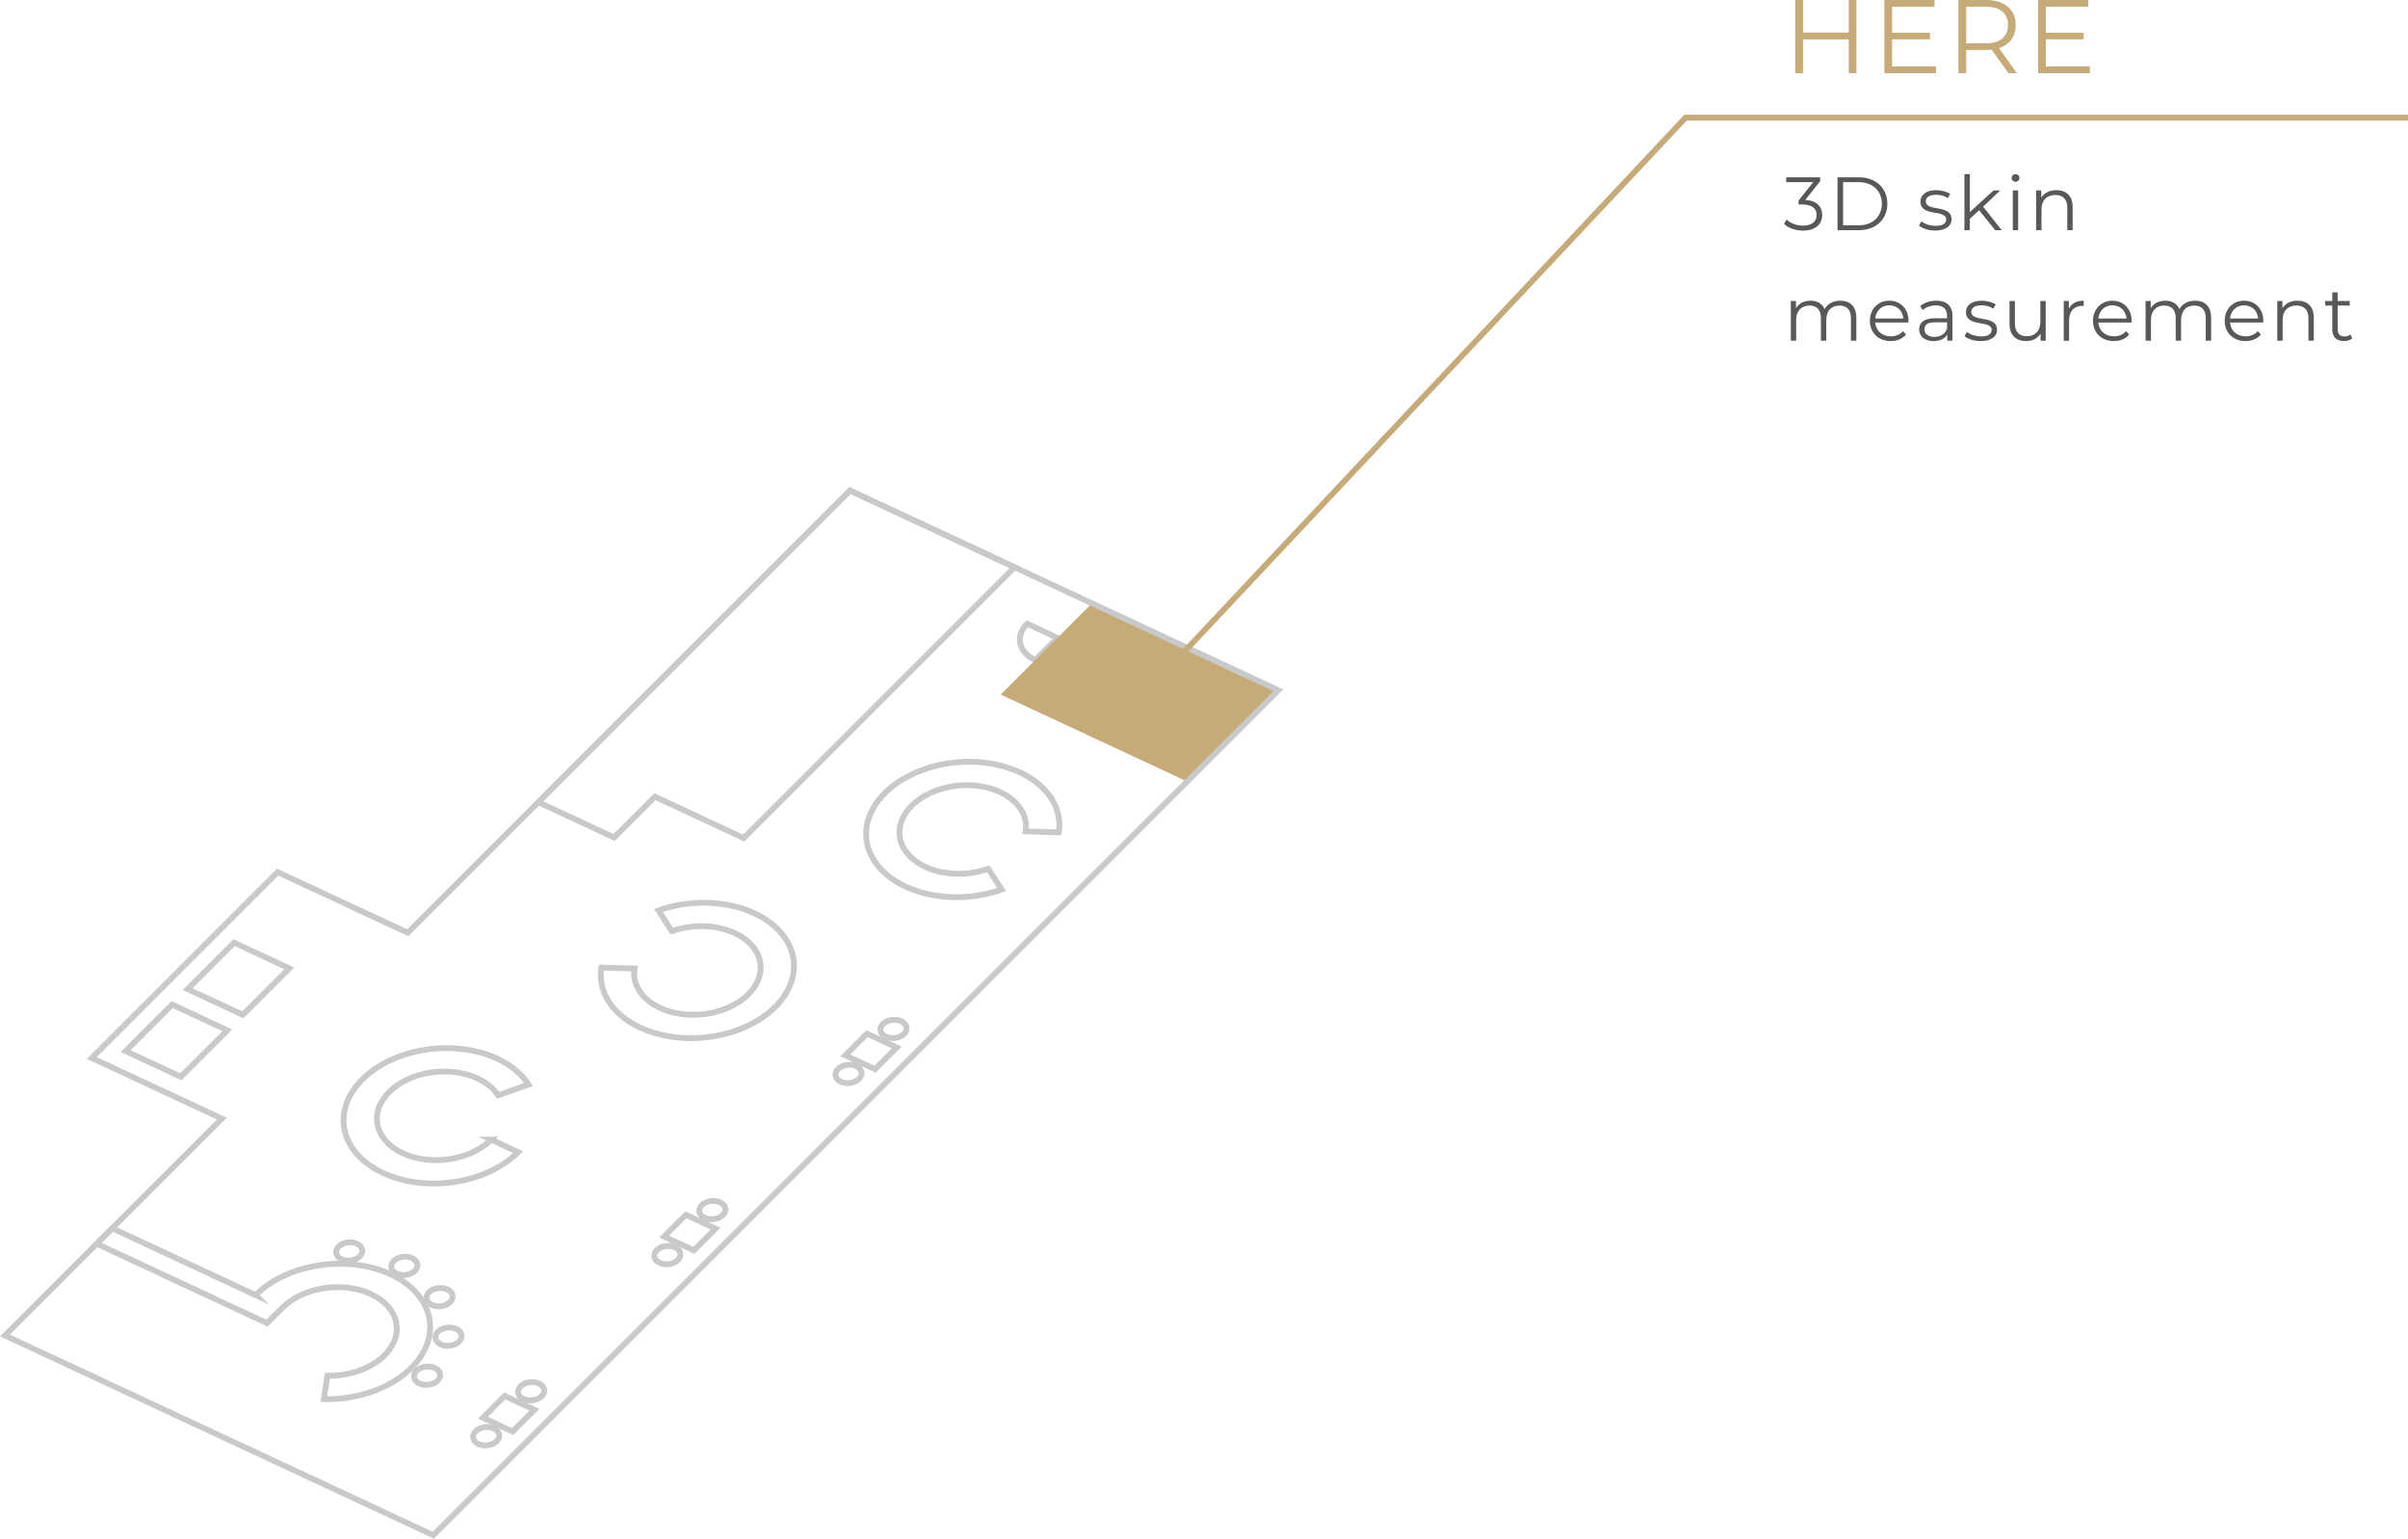 <?xml version="1.0" encoding="UTF-8"?><svg id="_レイヤー_2" xmlns="http://www.w3.org/2000/svg" width="373.37" height="238.61" viewBox="0 0 373.37 238.61"><defs><style>.cls-1{stroke:#c6aa78;}.cls-1,.cls-2{fill:none;stroke-miterlimit:10;stroke-width:.9px;}.cls-2{stroke:#c8c9ca;}.cls-3{fill:#595757;}.cls-3,.cls-4{stroke-width:0px;}.cls-4{fill:#c6aa78;}</style></defs><g id="_デザイン"><path class="cls-2" d="m160.519,102.357h0s3.444-3.444,3.444-3.444l-4.698-2.191h0c-1.902,1.902-1.341,4.425,1.254,5.635Z"/><polygon class="cls-2" points="89.802 118.07 83.474 124.398 95.215 129.873 101.543 123.544 115.309 129.964 157.31 87.963 143.544 81.544 131.803 76.069 89.802 118.07"/><polygon class="cls-4" points="169.315 93.561 155.167 107.709 184.069 121.186 198.217 107.038 169.315 93.561"/><polygon class="cls-2" points="63.224 144.648 43.047 135.239 14.223 164.063 34.401 173.472 .773 207.1 67.186 238.069 198.217 107.038 131.803 76.069 63.224 144.648"/><polygon class="cls-2" points="26.684 155.785 19.478 162.991 28.035 166.982 35.242 159.776 26.684 155.785"/><polygon class="cls-2" points="36.292 146.177 29.086 153.383 37.644 157.374 44.849 150.168 36.292 146.177"/><path class="cls-2" d="m39.637,200.841l-22.237-10.369-2.402,2.402,26.404,12.312,2.402-2.402.003.001c3.203-3.203,9.342-4.148,13.711-2.111,4.369,2.037,5.314,6.286,2.111,9.489-2.121,2.121-5.53,3.251-8.859,3.181l-.563,3.62c5.105.122,10.339-1.604,13.592-4.856,4.892-4.892,3.449-11.38-3.224-14.491-6.672-3.111-16.047-1.668-20.939,3.224Z"/><path class="cls-2" d="m76.163,176.725c-3.203,3.203-9.342,4.148-13.711,2.111-4.369-2.037-5.314-6.286-2.111-9.489s9.342-4.148,13.711-2.111c1.441.672,2.507,1.586,3.177,2.622l4.732-1.675c-1.023-1.583-2.651-2.978-4.852-4.004-6.672-3.111-16.047-1.668-20.939,3.224-4.892,4.892-3.449,11.38,3.224,14.491,6.672,3.111,16.047,1.668,20.939-3.224l-4.17-1.945Z"/><path class="cls-2" d="m104.181,144.401c4.959-1.755,10.748-.45,12.93,2.916,2.182,3.366-.069,7.518-5.027,9.273-4.959,1.755-10.748.45-12.93-2.916-.72-1.11-.955-2.306-.771-3.473l-5.14-.155c-.28,1.782.079,3.608,1.178,5.304,3.333,5.141,12.173,7.134,19.745,4.454s11.01-9.021,7.678-14.162-12.173-7.134-19.746-4.454l2.083,3.213Z"/><path class="cls-2" d="m153.231,134.726c-4.959,1.755-10.748.45-12.93-2.916-2.182-3.366.069-7.518,5.027-9.273,4.959-1.755,10.748-.45,12.93,2.916.72,1.11.955,2.306.771,3.473l5.14.155c.28-1.782-.079-3.608-1.178-5.304-3.333-5.141-12.173-7.134-19.745-4.454-7.573,2.681-11.01,9.021-7.678,14.162,3.333,5.14,12.173,7.134,19.746,4.454l-2.083-3.213Z"/><ellipse class="cls-2" cx="66.222" cy="213.335" rx="2.035" ry="1.417" transform="translate(-18.908 6.816) rotate(-5.157)"/><ellipse class="cls-2" cx="54.149" cy="194.072" rx="2.035" ry="1.417" transform="translate(-17.225 5.653) rotate(-5.157)"/><ellipse class="cls-2" cx="68.158" cy="201.153" rx="2.035" ry="1.417" transform="translate(-17.805 6.941) rotate(-5.157)"/><ellipse class="cls-2" cx="62.703" cy="196.3" rx="2.035" ry="1.417" transform="translate(-17.391 6.431) rotate(-5.157)"/><ellipse class="cls-2" cx="69.538" cy="207.278" rx="2.035" ry="1.417" transform="translate(-18.35 7.09) rotate(-5.157)"/><polygon class="cls-2" points="110.955 190.529 107.58 193.904 102.976 191.757 106.351 188.382 110.955 190.529"/><ellipse class="cls-2" cx="103.476" cy="194.632" rx="2.035" ry="1.417" transform="translate(-17.076 10.089) rotate(-5.157)"/><ellipse class="cls-2" cx="110.455" cy="187.654" rx="2.035" ry="1.417" transform="translate(-16.42 10.688) rotate(-5.157)"/><polygon class="cls-2" points="139.047 162.437 135.671 165.812 131.067 163.666 134.443 160.29 139.047 162.437"/><ellipse class="cls-2" cx="131.568" cy="166.541" rx="2.035" ry="1.417" transform="translate(-14.437 12.5) rotate(-5.157)"/><ellipse class="cls-2" cx="138.546" cy="159.562" rx="2.035" ry="1.417" transform="translate(-13.782 13.099) rotate(-5.157)"/><polygon class="cls-2" points="82.863 218.62 79.488 221.996 74.884 219.849 78.26 216.474 82.863 218.62"/><ellipse class="cls-2" cx="75.385" cy="222.724" rx="2.035" ry="1.417" transform="translate(-19.715 7.678) rotate(-5.157)"/><ellipse class="cls-2" cx="82.363" cy="215.745" rx="2.035" ry="1.417" transform="translate(-19.059 8.277) rotate(-5.157)"/><polyline class="cls-1" points="174.466 110.827 261.346 18.248 373.37 18.248"/></g><g id="_デバイス"><path class="cls-4" d="m287.841,0v11.343h-1.183v-5.234h-7.098v5.234h-1.199V0h1.199v5.056h7.098V0h1.183Z"/><path class="cls-4" d="m300.2,10.306v1.037h-8.021V0h7.778v1.037h-6.579v4.035h5.866v1.021h-5.866v4.213h6.822Z"/><path class="cls-4" d="m311.41,11.343l-2.593-3.646c-.291.032-.583.048-.907.048h-3.046v3.598h-1.199V0h4.246c2.884,0,4.634,1.458,4.634,3.889,0,1.782-.94,3.03-2.593,3.565l2.771,3.889h-1.312Zm-.065-7.454c0-1.815-1.199-2.852-3.468-2.852h-3.014v5.688h3.014c2.269,0,3.468-1.054,3.468-2.836Z"/><path class="cls-4" d="m324.046,10.306v1.037h-8.021V0h7.778v1.037h-6.579v4.035h5.866v1.021h-5.866v4.213h6.822Z"/><path class="cls-3" d="m282.54,33.338c0,1.37-.995,2.423-2.973,2.423-1.182,0-2.317-.41-2.949-1.053l.41-.667c.526.55,1.475.948,2.54.948,1.357,0,2.106-.632,2.106-1.65,0-.983-.69-1.627-2.212-1.627h-.585v-.621l2.271-2.844h-4.19v-.749h5.267v.597l-2.317,2.914c1.756.094,2.633,1.019,2.633,2.329Z"/><path class="cls-3" d="m284.914,27.498h3.335c2.622,0,4.389,1.685,4.389,4.096s-1.768,4.096-4.389,4.096h-3.335v-8.192Zm3.289,7.443c2.177,0,3.582-1.381,3.582-3.347s-1.404-3.347-3.582-3.347h-2.422v6.694h2.422Z"/><path class="cls-3" d="m297.549,34.989l.374-.655c.492.386,1.323.69,2.189.69,1.17,0,1.65-.398,1.65-1.007,0-1.603-3.991-.339-3.991-2.773,0-1.006.866-1.755,2.434-1.755.796,0,1.662.222,2.177.573l-.363.667c-.539-.374-1.182-.526-1.815-.526-1.112,0-1.603.433-1.603,1.018,0,1.662,3.991.41,3.991,2.774,0,1.065-.936,1.755-2.54,1.755-1.019,0-2.002-.328-2.505-.761Z"/><path class="cls-3" d="m306.875,32.601l-1.452,1.335v1.755h-.831v-8.684h.831v5.887l3.675-3.359h1.03l-2.633,2.517,2.879,3.64h-1.018l-2.481-3.09Z"/><path class="cls-3" d="m311.905,27.592c0-.316.269-.585.608-.585s.608.257.608.574c0,.339-.257.608-.608.608-.339,0-.608-.269-.608-.597Zm.187,1.942h.831v6.156h-.831v-6.156Z"/><path class="cls-3" d="m321.372,32.122v3.569h-.831v-3.488c0-1.299-.679-1.966-1.849-1.966-1.322,0-2.153.819-2.153,2.224v3.23h-.831v-6.156h.796v1.135c.445-.749,1.276-1.182,2.341-1.182,1.498,0,2.528.866,2.528,2.633Z"/><path class="cls-3" d="m287.83,49.265v3.569h-.831v-3.488c0-1.299-.655-1.966-1.767-1.966-1.264,0-2.06.819-2.06,2.224v3.23h-.831v-3.488c0-1.299-.656-1.966-1.779-1.966-1.252,0-2.06.819-2.06,2.224v3.23h-.831v-6.156h.796v1.123c.433-.737,1.229-1.17,2.259-1.17,1.018,0,1.814.433,2.188,1.299.445-.796,1.323-1.299,2.435-1.299,1.498,0,2.481.866,2.481,2.633Z"/><path class="cls-3" d="m295.913,50.014h-5.149c.094,1.287,1.077,2.142,2.423,2.142.749,0,1.416-.269,1.884-.808l.468.539c-.55.655-1.404,1.006-2.376,1.006-1.919,0-3.231-1.311-3.231-3.137s1.276-3.124,3.008-3.124,2.984,1.275,2.984,3.124c0,.07-.012.164-.012.258Zm-5.149-.621h4.365c-.105-1.206-.983-2.048-2.188-2.048-1.194,0-2.071.842-2.177,2.048Z"/><path class="cls-3" d="m302.734,49.019v3.815h-.796v-.96c-.374.632-1.1,1.018-2.118,1.018-1.393,0-2.247-.726-2.247-1.79,0-.948.608-1.744,2.376-1.744h1.954v-.374c0-1.053-.597-1.627-1.744-1.627-.796,0-1.545.281-2.048.726l-.374-.621c.62-.526,1.533-.831,2.504-.831,1.592,0,2.493.795,2.493,2.387Zm-.831,1.966v-1.006h-1.931c-1.194,0-1.58.468-1.58,1.1,0,.714.573,1.159,1.557,1.159.936,0,1.627-.445,1.954-1.252Z"/><path class="cls-3" d="m304.604,52.132l.374-.655c.492.386,1.323.69,2.189.69,1.17,0,1.65-.398,1.65-1.007,0-1.603-3.991-.339-3.991-2.773,0-1.006.866-1.755,2.434-1.755.796,0,1.662.222,2.177.573l-.363.667c-.539-.374-1.182-.526-1.815-.526-1.112,0-1.603.433-1.603,1.018,0,1.662,3.991.41,3.991,2.774,0,1.065-.936,1.755-2.54,1.755-1.019,0-2.002-.328-2.505-.761Z"/><path class="cls-3" d="m317.195,46.678v6.156h-.796v-1.123c-.433.749-1.229,1.182-2.212,1.182-1.568,0-2.598-.878-2.598-2.645v-3.57h.831v3.488c0,1.311.679,1.978,1.849,1.978,1.287,0,2.095-.831,2.095-2.235v-3.231h.831Z"/><path class="cls-3" d="m323.091,46.632v.807c-.07,0-.141-.012-.199-.012-1.287,0-2.071.819-2.071,2.271v3.137h-.831v-6.156h.796v1.206c.386-.819,1.17-1.252,2.306-1.252Z"/><path class="cls-3" d="m330.509,50.014h-5.149c.094,1.287,1.077,2.142,2.423,2.142.749,0,1.416-.269,1.884-.808l.468.539c-.55.655-1.404,1.006-2.376,1.006-1.919,0-3.231-1.311-3.231-3.137s1.276-3.124,3.008-3.124,2.984,1.275,2.984,3.124c0,.07-.012.164-.012.258Zm-5.149-.621h4.365c-.105-1.206-.983-2.048-2.188-2.048-1.194,0-2.071.842-2.177,2.048Z"/><path class="cls-3" d="m342.842,49.265v3.569h-.831v-3.488c0-1.299-.655-1.966-1.767-1.966-1.264,0-2.06.819-2.06,2.224v3.23h-.831v-3.488c0-1.299-.656-1.966-1.779-1.966-1.252,0-2.06.819-2.06,2.224v3.23h-.831v-6.156h.796v1.123c.433-.737,1.229-1.17,2.259-1.17,1.018,0,1.814.433,2.188,1.299.445-.796,1.323-1.299,2.435-1.299,1.498,0,2.481.866,2.481,2.633Z"/><path class="cls-3" d="m350.925,50.014h-5.149c.094,1.287,1.077,2.142,2.423,2.142.749,0,1.416-.269,1.884-.808l.468.539c-.55.655-1.404,1.006-2.376,1.006-1.919,0-3.231-1.311-3.231-3.137s1.276-3.124,3.008-3.124,2.984,1.275,2.984,3.124c0,.07-.012.164-.012.258Zm-5.149-.621h4.365c-.105-1.206-.983-2.048-2.188-2.048-1.194,0-2.071.842-2.177,2.048Z"/><path class="cls-3" d="m358.765,49.265v3.569h-.831v-3.488c0-1.299-.679-1.966-1.849-1.966-1.323,0-2.154.819-2.154,2.224v3.23h-.831v-6.156h.796v1.135c.444-.749,1.275-1.182,2.34-1.182,1.498,0,2.528.866,2.528,2.633Z"/><path class="cls-3" d="m364.731,52.46c-.328.292-.819.433-1.299.433-1.158,0-1.802-.655-1.802-1.79v-3.722h-1.1v-.703h1.1v-1.346h.831v1.346h1.873v.703h-1.873v3.675c0,.726.374,1.123,1.065,1.123.339,0,.679-.105.913-.316l.292.597Z"/></g></svg>